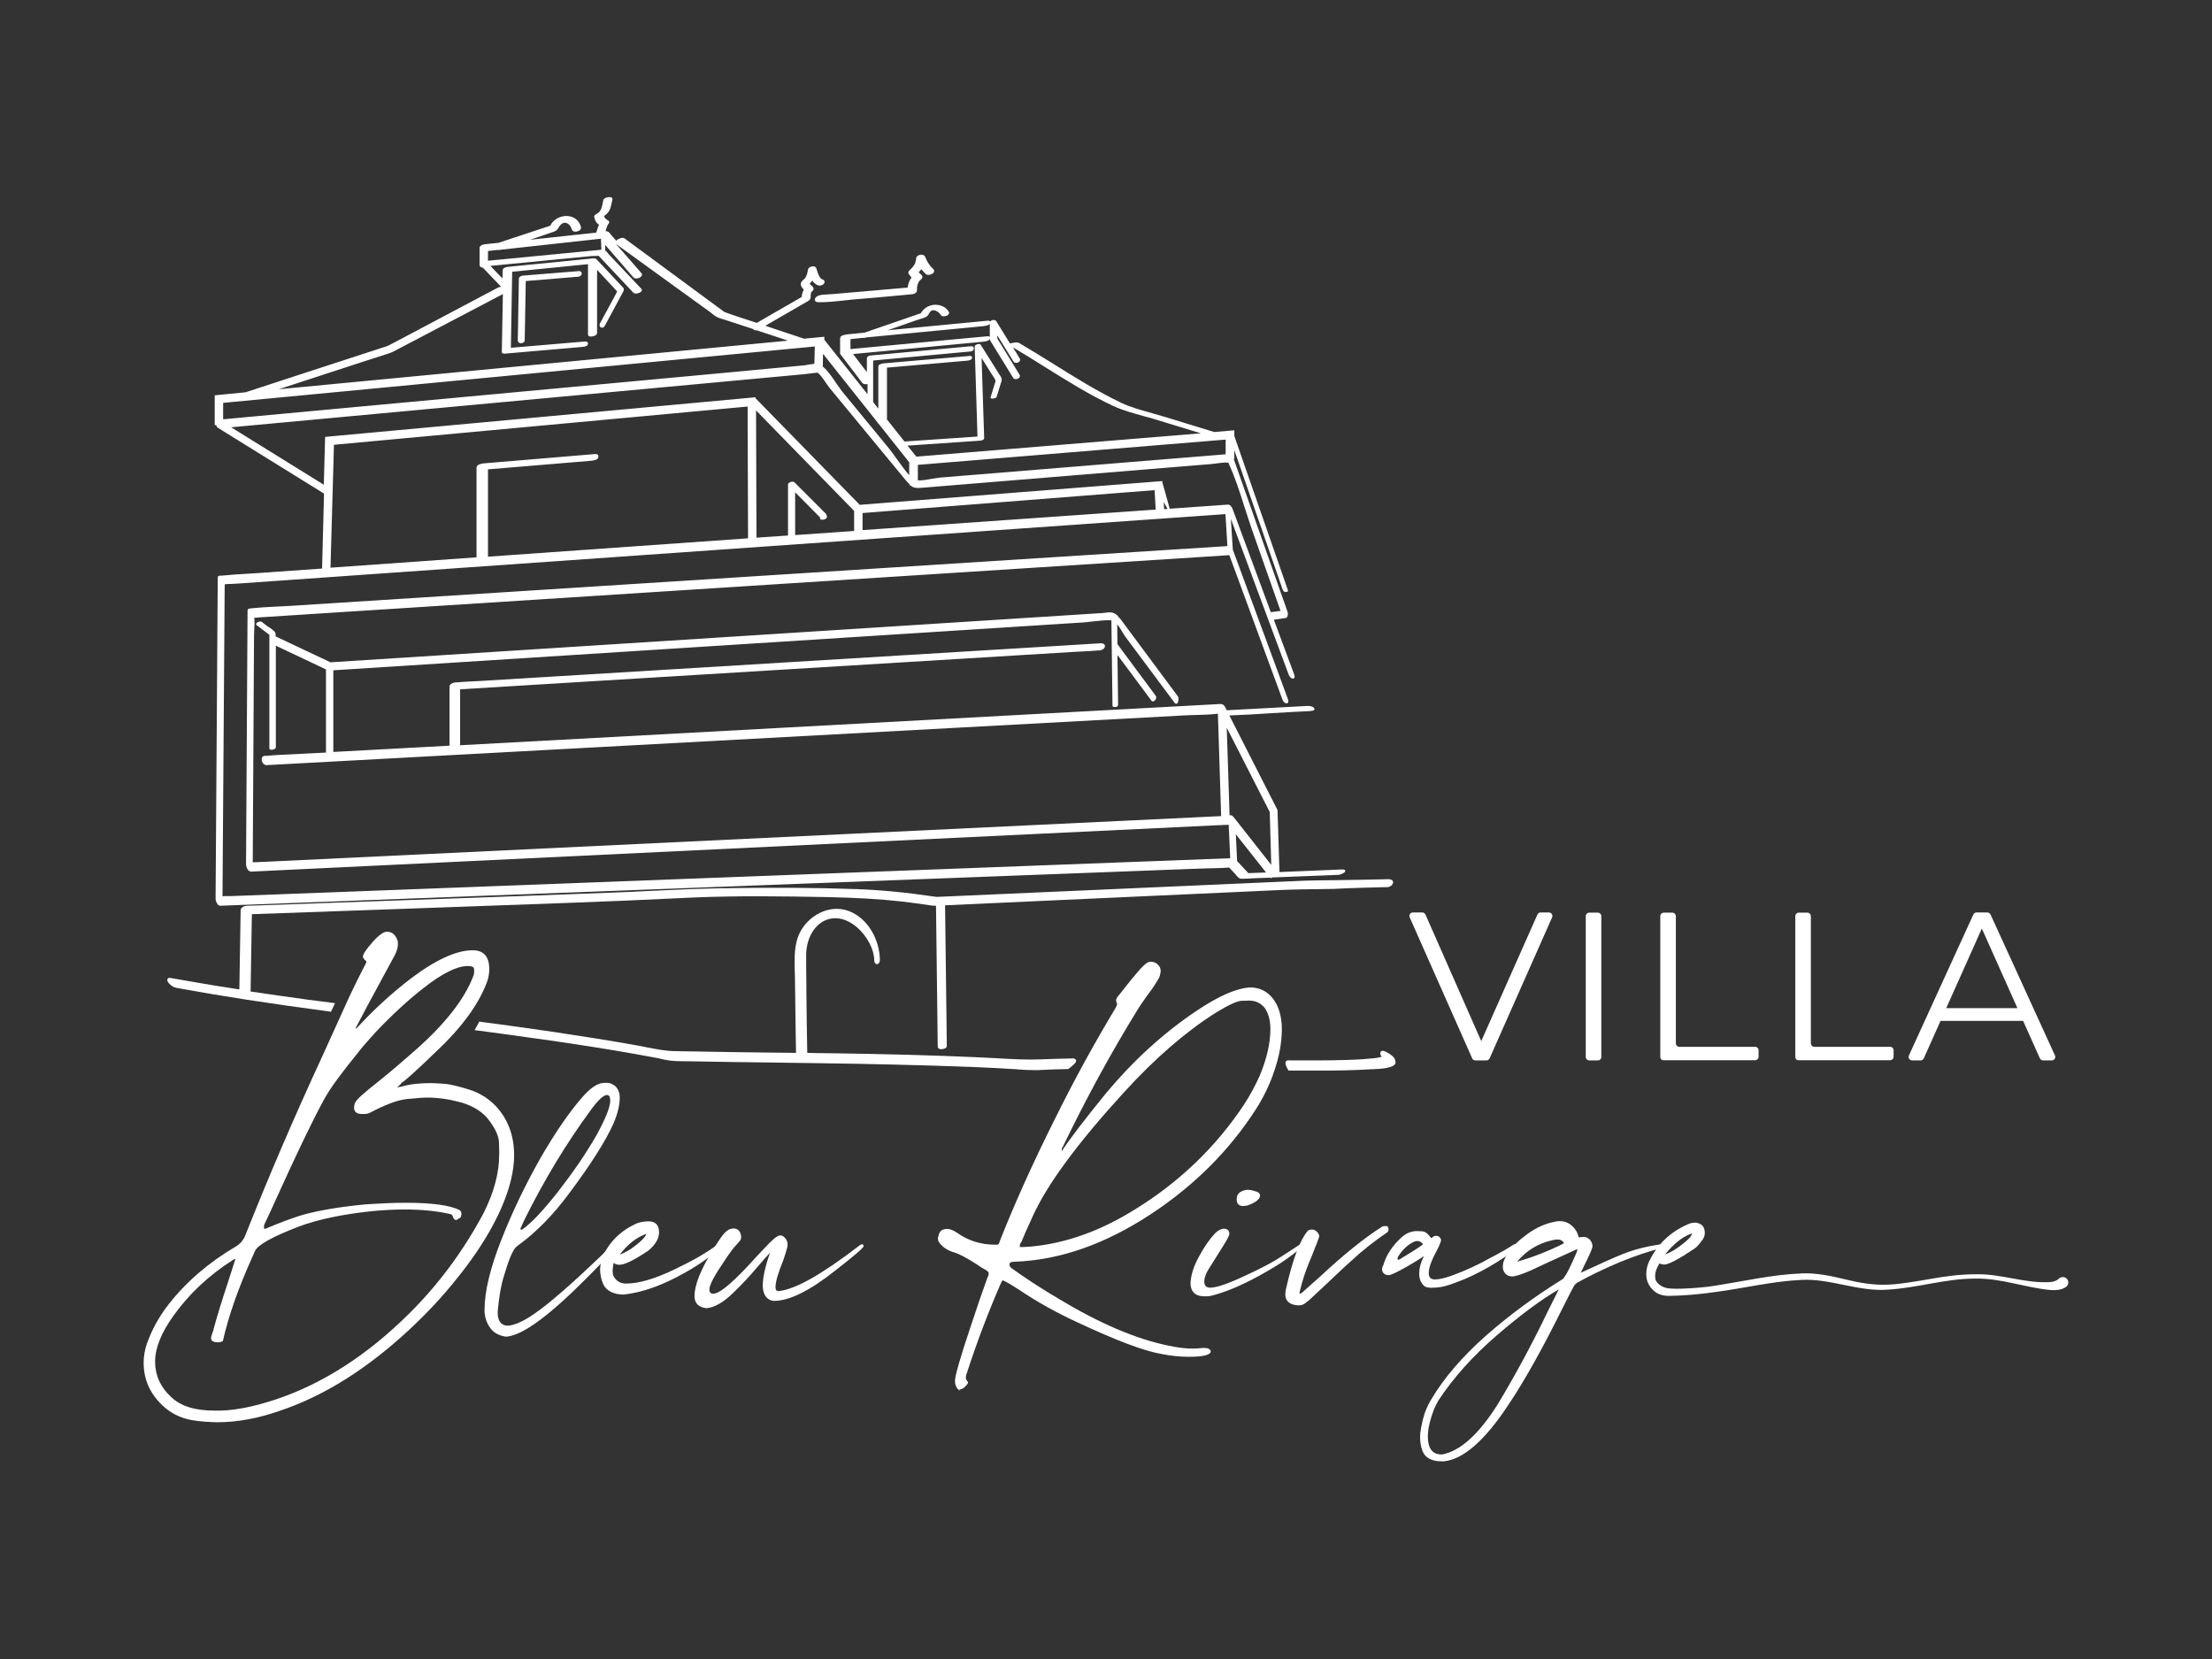 <?xml version="1.0" encoding="utf-8"?>
<!-- Generator: Adobe Illustrator 28.0.0, SVG Export Plug-In . SVG Version: 6.00 Build 0)  -->
<svg version="1.1" id="Calque_1" xmlns="http://www.w3.org/2000/svg" xmlns:xlink="http://www.w3.org/1999/xlink" x="0px" y="0px"
	 viewBox="0 0 1024 768" style="enable-background:new 0 0 1024 768;" xml:space="preserve">
<rect x="0" y="0" width="1024" height="768" fill="#333333" stroke="none"/>
<style type="text/css">
	.st0{fill:#FFFFFF;}
</style>
<g>
	<g>
		<path class="st0" d="M495.9,490c-5,0.1-9.4,0.2-13.6,0.4c-6.9,0.3-13.9-0.1-20.7-0.5c-1.9-0.1-3.9-0.2-5.8-0.3
			c-24.9-1.2-49.2-1.7-69.6-2c-2.8,0-5.6-0.1-8.4-0.1l-4.1-0.1c-0.2-9.4-0.3-18.9-0.4-28.3l0-3c-0.1-4.7-0.1-9.5-0.1-14.3
			c0.1-7.8,4.5-16,12.6-16.7c3.7-0.3,7.7,1.3,11.3,4.5c4.4,4,7.5,9.9,7.6,14.7c0,1.2,0.4,1.7,0.8,1.9c0.3,0.2,0.7,0.2,1,0
			c0.5-0.3,0.9-1.1,0.8-2.1c-0.1-8.4-5-18.7-14.2-22.3c-9.4-3.6-19.2,2.4-22.9,10.1c-2.6,5.3-2.4,11.3-2.3,17.2
			c0,1.1,0.1,2.2,0.1,3.3c0.1,7.6,0.2,15.2,0.3,22.9c0.1,4,0.1,8,0.2,12.1l-9.8-0.1c-11.5-0.1-23-0.3-34.4-0.5
			c-4.1-0.1-8.2-0.1-12.2-0.2c-4.3-0.1-8.7-1-12.9-1.8c-1.4-0.3-2.7-0.5-4.1-0.8c-12.2-2.2-24.9-4.2-38.9-6.3
			c-10.2-1.5-21-3-33.9-4.7l-0.4-0.1l-2.2,4l0.9,0.1c7.9,1,15.7,2.1,23.5,3.2c14.7,2,27.8,4,39.9,6c6.7,1.1,13.4,2.3,19.7,3.5
			c0.8,0.1,1.6,0.3,2.3,0.5c2.2,0.5,4.5,0.9,6.8,1c2,0.1,4.1,0.1,6.1,0.1c13.2,0.3,26.7,0.4,39.7,0.6c7.2,0.1,14.3,0.2,21.5,0.3
			c21.3,0.3,46.4,0.8,71.4,1.8c6.2,0.3,11.9,0.5,17.5,0.9c0.9,0,1.7,0.1,2.6,0.2c2.5,0.2,5.2,0.3,7.8,0.3c0.9,0,1.8,0,2.8-0.1
			c3.7-0.2,7.6-0.3,12.1-0.4l0.2,0l0.2-0.1c3.2-2.5,3.7-3.4,3.4-4.1C497.5,489.8,496.4,489.9,495.9,490z"/>
		<path class="st0" d="M645.2,489.5c-0.9-1-2.1-1.9-3.9-2.7c-0.6-0.3-1.3-0.5-1.8-0.2c-0.4,0.2-0.5,0.6-0.5,1.2
			c0,0.4,0.2,0.9,0.7,1.4c-2.3,0.7-4.8,0.8-7.2,1l-1.1,0.1c-10.5,0.7-21.2,0.6-31.6,0.6l-1.6,0l-1.3,0c-0.9-0.2-1.3,0.1-1.6,0.4
			c-0.5,0.7-0.2,1.9,1,4l0.2,0.3l4.3,0c3.5,0,7,0,10.5,0c7.7,0,15.4-0.1,23.1-0.6c0.2,0,0.5,0,0.8,0c4.8-0.2,9.8-0.6,10.8-2.7
			C646.1,491.3,645.9,490.4,645.2,489.5z"/>
		<path class="st0" d="M641.1,410.7l1.1,0c1.6-0.1,2.7-1.3,2.7-2.3c0-0.5-0.3-0.9-0.7-1.1c-0.4-0.2-0.9-0.3-1.6-0.3
			c-2.8,0.1-11.8,0.3-20.5,0.4c-8.7,0.1-17.8,0.2-20.6,0.4L436,415.1l-2.6,0.1c-0.2,0-0.5-0.1-1.1-0.2l-0.2,0
			c-12.1-1.8-24.1-3-35.6-3.4c-19.2-0.7-39.8-0.8-62.9-0.4c-10.7,0.2-21.7,0.7-32.2,1.2c-5.9,0.3-11.8,0.6-17.6,0.8
			c-30.9,1.2-61.7,2.3-95.8,3.5c-23.4,0.8-46.7,1.7-70.1,2.5l-3.7,0.1c-0.8,0-2.8,0.7-2.8,2.1l-0.6,36.6l-1.5-0.2
			c-3.6-0.6-7.2-1.1-10.8-1.7c-6.4-1.1-13.1-2.2-19.7-3.4c-0.7-0.1-1.1,0.2-1.2,0.4c-0.5,0.8,0.4,1.9,0.6,2.1c0.8,1,2.2,1.9,3.4,2.1
			c20.7,3.8,42.6,7.2,71.2,11l0.4,0.1l1.9-4l-0.8-0.1c-2.6-0.3-5.1-0.7-7.7-1l-4-0.5c-9.6-1.3-18.3-2.6-26.6-3.8l0.6-35.8
			c16.1-0.6,32.2-1.1,48.3-1.7c29.1-1,63.4-2.3,97.4-3.5c17.2-0.6,35.7-1.4,58.4-2.5c20.7-0.9,41.4-0.6,62.7-0.2
			c13.2,0.3,24,0.9,33.7,2c3.3,0.4,6.7,0.8,10,1.3c1.4,0.2,2.8,0.4,4.2,0.6c0.7,0.1,1.3,0.1,2,0.1l0.8,65.1c0,0.5,0.2,0.9,0.7,1.1
			c0.3,0.2,0.7,0.2,1,0.2c0.6,0,1.2-0.2,1.7-0.4c0.6-0.3,0.9-0.8,0.8-1.3l-0.8-64.9c3.6-0.2,7.1-0.3,10.7-0.5l144.9-6.6
			c4-0.2,14.2-0.4,24.1-0.5C626.8,411,637.1,410.8,641.1,410.7z"/>
		<path class="st0" d="M379.7,136.7l-0.6,0l0,0.1c-1,0.3-1.9,1.1-1.9,1.9c0,0.2,0,1.1,1.5,1.2c0.5,0,1,0,1.4,0
			c3.2,0,6.5-0.4,9.7-0.7c1.5-0.2,3-0.3,4.5-0.5c7.6-0.6,15.1-1.3,22.7-2l5.3-0.5c1.2-0.1,2.3-0.8,2.2-2c-0.1-1.4,0.4-3.8,1.7-4.7
			c0.5-0.4,0.8-0.8,0.8-1.3c0-0.4-0.2-0.8-0.6-1.1c-0.4-0.3-0.7-0.7-1.1-1.1c0.5-0.5,0.9-0.9,1.2-1.4c0.6,0.8,1.3,1.5,2,2.2
			c0.9,0.9,2.9,0.3,3.6-0.5c0.5-0.5,0.5-1.2,0-1.7c-1.7-1.6-2.9-3.3-3.8-5.7c-0.3-0.8-1.2-1.1-2.2-1c-0.9,0.2-1.9,0.7-2,1.7
			c-0.1,2.4-1.2,3.8-3.1,5.6c-0.5,0.4-0.7,1.3-0.2,1.8l0.3,0.4c0.3,0.4,0.6,0.7,0.9,1.1c-1,1.2-1.6,2.8-1.8,4.6
			c-10.7,1-22.7,2-34.4,3c-1.4,0.1-2.8,0.2-4.3,0.3l-1.4,0.1C380,136.7,379.8,136.7,379.7,136.7z"/>
		<path class="st0" d="M267.9,125.5l-26,2.1c-0.7,0.1-1.6,0.5-1.7,1.4l-0.5,28.6c0,0.7,0.6,1.3,1.4,1.3c0,0,0,0,0,0
			c0.9,0,1.8-0.5,1.8-1.4l0.5-27.4l24.3-2c1-0.1,1.7-0.9,1.6-1.6C269.3,126,268.8,125.4,267.9,125.5z"/>
		<path class="st0" d="M100.8,198l49.2,30.5l-0.9,34.7l-28.4,2c-2,0.1-4,0.3-6.1,0.4c-4,0.2-8.1,0.5-12.2,0.9c-0.2,0-0.3,0-0.5,0
			l-0.3,0c-0.5,0-0.8,0.4-0.8,0.9l-1,148.7c0,0.6,0.4,2,1.1,2.7c0.4,0.4,0.7,0.5,1,0.5c0,0,0,0,0,0l450.8-17.1
			c2-0.1,3.9-0.1,5.9-0.2c3.4-0.1,6.9-0.1,10.4-0.4l2.8,3c0.2,0.2,0.4,0.4,0.5,0.6c0.7,0.8,1.4,1.7,2.7,1.6c1.7,0,3.3-0.1,4.9-0.2
			c0.8,0,1.7-0.1,2.5-0.1l5.7-0.2l0.3,0.3l0.5-0.4l30.7-1.2c0.7,0,2.7-0.8,3.1-1.5c0.1-0.2,0.1-0.4,0-0.6c-0.2-0.3-0.6-0.4-1.4-0.4
			l-29,1.2l-0.9-28.7l-22.3-43.8c6.2-0.2,12.6-0.6,18.7-1c3.4-0.2,6.8-0.4,10.2-0.6l8.2-0.4c1-0.1,1.7-0.2,2-0.4
			c0.2-0.2,0.3-0.4,0.3-0.7c-0.1-0.4-0.5-0.7-1.2-1c-0.5-0.2-1.1-0.3-1.7-0.3l-0.3,0l-26.1,1.4c-1.3,0.1-2.5,0.1-3.8,0.2
			c-2.4,0.1-4.9,0.3-7.5,0.4l-0.8-1.6l-0.3-0.4l0,0c-0.4-0.6-1.1-0.9-1.8-0.9l-352,19.1v-25.9l283.8-17.3c1.3-0.1,2.6-0.1,3.9-0.2
			c2.6-0.1,5.2-0.3,7.8-0.5c0.1,0,0.2,0,0.3,0l0.2,0c1.5-0.1,2.6-1.2,2.5-2.1c0-0.3-0.2-1.3-2.1-1.2L223,315.2
			c-1.3,0.1-2.6,0.1-3.9,0.2c-2.6,0.1-5.2,0.3-7.8,0.5l-0.5,0c-0.8,0-2.7,0.7-2.7,1.9v27.4l-53.8,2.9v-37.8l347.9-22.2
			c0.9-0.1,2.1-0.2,3.5-0.4c3.1-0.3,6.8-0.8,8.8-0.5l0.5,39.4c0,0.3,0.1,0.5,0.4,0.6c0.5,0.3,1.3,0.1,1.7-0.1
			c0.5-0.3,0.5-0.6,0.5-0.8l-0.3-23.1l15.7,21.1c0.2,0.3,0.5,0.4,0.8,0.4c0.6-0.1,1-0.6,1.3-1.1c0.2-0.5,0.2-1,0-1.4l-17.8-24
			l-0.1-9.2c0.9,1.1,1.8,2.5,2.5,3.8c0.6,0.9,1.1,1.8,1.6,2.4l22.5,30.2c0.3,0.4,0.6,0.4,0.8,0.4c0.2,0,0.5-0.2,0.7-0.7
			c0.3-0.7,0.4-2,0-2.7l-26.5-35.7c-0.6-0.7-1.1-1.3-1.6-1.8c-0.1-0.2-0.3-0.4-0.6-0.5c-1.6-1.2-3.1-1-5.4-0.7
			c-0.7,0.1-1.5,0.2-2.5,0.2l-355.7,22.7l-25.4-12v-0.1c0-0.2,0-0.3,0-0.4c0-0.6,0-1.1-0.5-1.7c-0.6-0.7-1.4-1.2-2.2-1.8
			c-0.4-0.2-0.7-0.5-1.1-0.7l-2.6-2c-0.7-0.5-2.2,0.1-2.5,0.6c-0.2,0.3-0.2,0.7,0.1,0.9l5.3,4l0.3,0.2c0.1,0.1,0.3,0.2,0.3,0.3
			c0,0,0,0.3,0,0.5l0,52c0,0.3,0.2,0.5,0.4,0.6c0.1,0.1,0.3,0.1,0.6,0.1c0.7,0,2-0.4,2-1.2v-47l23.2,11v38.5l-10.1,0.5
			c-1.9,0.1-3.8,0.2-5.8,0.3c-3.8,0.2-7.7,0.3-11.6,0.7c-0.2,0-0.3,0-0.5,0l-0.3,0c-0.6,0-1,0.3-1.3,0.8c-0.3,0.7-0.2,1.6,0.3,2.4
			c0.5,0.7,1.1,1.1,1.8,1.1l424.6-23c1.9-0.1,3.7-0.2,5.6-0.2c3.4-0.1,6.8-0.2,10.2-0.6l1.5,47.4L121.7,399c-0.6,0-1.3,0-2,0.1
			c-0.9,0-1.8,0-2.7,0.1l0.6-105.2c0-0.8,0.1-1.7,0.1-2.6c0.1-1.8,0.2-3.7,0-5.4c0.5,0,1.1-0.1,1.6-0.1c0.3,0,0.6-0.1,0.8-0.1
			L569.1,257l24.6,66.9c0.3,0.9,1.1,1.6,1.7,1.7c0.3,0.1,0.6,0,0.8-0.3c0.3-0.3,0.3-0.9,0-1.7l-25.4-68.9c0-0.1-0.1-0.2-0.1-0.3
			l-0.9-14.2l26.8,72.2c0.4,1,1.4,2,2.2,1.7c0.4-0.1,0.8-0.6,0.3-1.9l-9.4-25.3l5.4-0.8c0.3,0,0.6-0.2,0.8-0.6
			c0.4-0.6,0.3-1.7,0.2-2.1l-25-71h0.3v-4l21.5,62c0.1,0.3,0.2,0.6,0.3,0.9c0.2,0.7,0.4,1.4,0.8,2.1c0.2,0.6,1.3,0.8,1.8,0.6
			c0.4-0.1,0.5-0.5,0.4-0.8l-24.4-70.2c-0.1-0.3-0.2-0.6-0.3-0.9l-0.1-0.3v-2.6l-9.3,0.8l-22.5-6.9c-2-0.6-4-1.2-6.2-1.8
			c-5-1.4-10.1-2.8-14.3-4.8c-10.9-5.2-21.5-11.8-31.7-18.2c-5.1-3.2-10.4-6.4-15.6-9.5c-0.8-0.5-2.4-0.2-3.9,0.1
			c-0.2,0-0.3,0.1-0.3,0.1l0,0.1l-6.4-10.4c-0.3-0.5-1-0.7-1.8-0.5c-0.8,0.2-1.2,0.7-1.2,1.3v6.2c0,0.1,0,0.3,0,0.4
			c0,0.5,0,1,0.2,1.5c0.1,0.3,0.3,0.6,0.5,0.9c0.1,0.1,0.1,0.2,0.2,0.3l9.9,16.1c0.2,0.4,0.6,0.6,1.2,0.6c0,0,0,0,0.1,0
			c0.6,0,1.4-0.3,1.7-0.9c0.2-0.4,0.2-0.8,0-1.1l-9.4-15.3c-0.1-0.2-0.2-0.3-0.3-0.5c-0.2-0.4-0.4-0.7-0.6-1c0-0.1,0-0.2,0-0.4v-1
			l7.5,12.1c0.2,0.4,0.7,0.6,1.2,0.6c0.6,0,1.4-0.3,1.7-0.9c0.2-0.4,0.2-0.8,0-1.1l-3.2-5.2c4.9,2.9,9.8,5.9,14.5,8.9
			c10.4,6.5,21.1,13.2,32.1,18.3c4.3,2,9.2,3.3,13.8,4.6c2,0.5,4.1,1.1,6,1.7l20.6,6.3l-131.7,10.8l-4.1-5.1l33.6-2.3
			c0.2,0,1.9-0.2,1.9-1.2l-1.2-37.1l4.8,7.7c0.2,0.3,0.4,0.6,0.6,0.9c0.6,0.9,1.2,1.7,1,2.4l-2.2,7.1l-0.1,0.3l0.2,0.2
			c0.4,0.4,1.3,0.2,1.6,0.1c0.6-0.1,1-0.4,1.1-0.7l0.7-2.4c0.5-1.6,1-3.2,1.5-4.8c0.4-1.3-0.3-2.2-1-3.2c-0.2-0.2-0.4-0.5-0.5-0.8
			l-8-12.7c0-0.1-0.2-0.3-0.3-0.4c-0.5-0.3-1.5-0.1-2.1,0.3c-0.5,0.3-0.5,0.6-0.5,0.8l1.3,41.6l-33.8,2.3l-8.1-10.2l0-24l36.9-3.2
			c1.4-0.1,2.2-0.5,2.4-1c0.2-0.4,0.1-0.7,0-0.9c-0.3-0.4-0.8-0.4-1.2-0.3l-39.5,3.4c-0.6,0.1-2.6,0.3-2.6,1.5l0,19.5l-2.4-3.1
			v-19.2l45.2-4.2c0.6-0.1,1.1-0.4,1.3-0.9c0.2-0.4,0.2-0.8-0.1-1.1c-0.1-0.2-0.5-0.5-1.2-0.4l-46.6,4.3c-0.6,0.1-1.5,0.5-1.5,1.3
			v6.4l-6.4-8.4l60.2-5.7c1.2-0.1,2.7-0.4,3.1-1.2c0.2-0.4,0.2-0.7,0-1c-0.3-0.4-0.8-0.4-1.4-0.3l-63.1,5.9v-4.6l5.8-0.6
			c0.4,0.1,1,0,1.6-0.2l54.1-5.2c1.8-0.2,2.8-0.6,3.1-1.2c0.2-0.4,0.2-0.7,0-1c-0.3-0.4-0.8-0.4-1.4-0.3l-46,4.4l13.2-4.6
			c0.5-0.2,1-0.3,1.5-0.5c1-0.3,2.1-0.6,3.1-1.1c0.7-0.4,1.1-1,1.4-1.6c0.3-0.5,0.5-0.9,1-1.2c0.4-0.3,1-0.3,1.6-0.2
			c1.2,0.3,2.4,1.3,2.9,2.2c0.5,0.8,2.1,0.6,3,0.1c0.7-0.5,1-1.1,0.6-1.7c-1.3-2.2-3.8-3.3-6.6-3.2c-2.8,0.2-5.1,1.7-6.3,3.9
			l-26.1,9l-8,0.8c-0.8,0.1-3.3,0.4-3.3,1.8v6.4c-0.1,0.4,0,0.9,0.3,1.2l9.9,13c0.5,0.7,1.6,0.8,2.5,0.6v4.7l-20-25.2l0-1.4
			l-9.4,0.9l-15.3-5.1c-0.9-0.3-1.8-0.6-2.6-0.9l19.2-11.1l0.2-0.1c0.5-0.3,1.1-0.6,1.4-1.3c0.2-0.4,0.2-1,0.2-1.5
			c0-0.8,0.1-1.6,0.6-1.9c0.4-0.3,0.7-0.7,0.7-1.2c0-0.4-0.2-0.8-0.5-1.1c-0.5-0.4-1-0.8-1.3-1.3c0.1-0.1,0.2-0.3,0.4-0.4l0.2-0.2
			c0.2-0.2,0.4-0.5,0.6-0.8c0.7,1,1.6,1.8,2.7,2.2c0.8,0.3,1.7,0,2.3-0.4c0.5-0.4,0.8-0.9,0.7-1.3c0-0.3-0.2-0.7-0.9-1
			c-1.5-0.6-2.1-2.6-2.6-4.2c-0.1-0.3-0.2-0.6-0.3-0.9c-0.2-0.7-0.9-1.1-1.8-1c-0.9,0.1-2,0.7-2.1,1.6c-0.2,1.3-0.5,2.6-1.2,3.7
			c-0.3,0.4-0.5,0.6-0.9,0.9c-0.2,0.2-0.3,0.3-0.5,0.5c-0.5,0.5-0.7,1-0.7,1.6c0,0.8,0.5,1.6,1.4,2.5c-0.5,0.9-0.9,2-1,3.4l-20.8,12
			l-0.5-0.2c-4.6-1.5-9.4-3-14-4.7c-0.1,0-0.2-0.1-0.3-0.1c-0.1,0-0.1-0.1-0.2-0.1c-0.4-0.3-0.8-0.5-1.1-0.8l-45.2-33.3
			c-0.8-0.6-3.1,0.4-3.5,0.9c-0.1,0.1-0.1,0.3-0.1,0.4l-2.2-2.5c-0.1-0.1-0.3-0.3-0.4-0.5c-0.3-0.4-0.7-0.9-1.1-1.2
			c-0.4-0.3-0.9-0.4-1.4-0.4c0.1-0.4,0.3-0.9,0.4-1.3l0.2-0.5c0.2-0.6,0.4-1.2,0.8-1.6c0.3-0.3,0.3-0.7,0.3-0.9
			c0-0.2-0.2-0.5-0.6-0.7c-1-0.5-1.5-1.1-1.8-2c0.9-0.6,2-1.5,2.6-2.8c0.5-1.1,0.8-2.4,1-3.5c0.1-0.4,0.2-0.9,0.3-1.3
			c0.1-0.4-0.1-1-0.8-1.1c-0.9-0.2-3.1,0.2-3.4,1.3c-0.1,0.4-0.2,0.9-0.3,1.4c-0.2,1-0.4,2-0.8,2.9c-0.4,0.9-1,1.6-2.3,2.3
			c-0.3,0.2-1.1,0.6-0.8,1.4c0.2,0.8,0.5,1.7,1.1,2.5c0.3,0.4,0.7,0.7,1.1,1c-0.3,0.5-0.5,1.1-0.7,1.7c-0.2,0.6-0.4,1.2-0.6,1.9
			l-30.6,3.3l7.4-2.5l2.3-0.8c1.3-0.4,2.7-0.8,3.4-2.2c0.6-1.2,2.2-3.1,4.1-2.1c0.9,0.4,1.7,1.5,2.1,2.8c0.3,0.9,1.3,1.3,2.6,0.9
			c1.2-0.3,1.9-1.2,1.6-2.1c-0.8-2.9-3.1-4.8-6.2-5c-3.3-0.2-6.6,1.6-8,4.5l-23.6,7.8c-0.1,0-0.1,0-0.2,0.1l-6.7,0.7
			c-0.6,0.1-2.2,0.5-2.2,1.7v7.8c0,0.3,0.1,0.7,0.4,0.9c0.3,0.3,0.6,0.4,1.1,0.4l8.5,8.9c-0.5,0-1,0.1-1.4,0.3L181.7,159
			c-0.3,0.1-0.5,0.3-0.8,0.4c-0.5,0.3-1.1,0.5-1.6,0.8l-43.3,14.1l-22.3,7.3L99.4,183v13.8h0.7C100.2,197.3,100.5,197.8,100.8,198z
			 M586.1,403.9l-8.2,0.3l-5.2-5.6l-0.6-12.4L586.1,403.9z M103.3,194.1v-7.6l273.9-26.1l-0.2,8c-0.9,0.1-1.9,0.3-2.8,0.4
			c-0.6,0.1-1.2,0.2-1.6,0.3l-40.5,3.8L103.3,194.1z M535,235.9l-135.7,9.5v-7.9l135.2-10.6L535,235.9z M567.5,210.3l-132.5,10.8
			c-0.9,0.1-2.1,0.3-3.4,0.5c-2.1,0.4-4.7,0.9-6.7,0.8v-7.2l142.5-11.7V210.3z M421,220.1c-1.9-2.1-4.2-5.4-6.2-8.1
			c-1.2-1.7-2.3-3.3-3.1-4.2L390,181.4h0c-0.7-0.9-1.6-2.2-2.6-3.6c-2-2.9-4.2-6.3-6.5-8.1l0.1-5.9l25.2,31.7c0,0.2,0.1,0.4,0.4,0.5
			l14.3,18V220.1z M421.1,224.3l0,0.4h0.4c1.3,1.2,2.5,1.3,5.4,1.1L561,214.8c0.8-0.1,1.6-0.2,2.4-0.3c1.7-0.2,3.4-0.5,4.9-0.3
			c0.1,0,0.3,0,0.4,0c0.1,0.2,0.1,0.4,0.2,0.6c2.9,6.3,5.1,13.2,7.2,19.9c1.1,3.3,2.2,6.7,3.3,10l13.4,38.1l-4.5,0.6l-17.7-47.8
			c0,0-0.8-2-2-2c0,0-0.1,0-0.1,0l-27,1.9l-3.4-12.2l0-0.6l-140.1,11l-48.2-49.3v-0.5l-198.8,18.3l-0.5,0.1l-0.6,22.1l-42.9-26.6
			l264.5-24.5c0.5,0,1.5-0.2,2.7-0.3c1.6-0.2,3.9-0.5,4.1-0.5c1.2,0.5,2.8,2.9,4,4.7c0.6,0.8,1.1,1.6,1.5,2.1l34.9,42.3
			c0.4,0.5,0.8,0.9,1.1,1.3C420.3,223.4,420.7,223.8,421.1,224.3z M540.5,235.6l-1.6,0.1l-0.2-3.3L540.5,235.6z M225.7,217.3l48-4h0
			c1.8-0.2,2.9-0.6,3.2-1.4c0.2-0.6,0.1-1,0-1.2c-0.3-0.4-0.8-0.5-1.5-0.5l-51.4,4.3c-0.8,0.1-3.4,0.4-3.4,2v41.5l-67.6,4.8
			l1.6-56.9l191.5-17.7l0.2,61l-120.4,8.5V217.3z M368,227.8l11.4,11.5c0.1,0.1,0.1,0.2,0.2,0.1c0,0.1,0,0.1,0,0.2l0,0.2
			c0,0.2,0.1,0.6,0.5,0.7c0.1,0.1,0.3,0.1,0.5,0.1c0.7,0,2.2-0.3,2.2-1.3c0-1.1-0.8-1.9-1.5-2.5c-0.2-0.2-0.4-0.3-0.5-0.5l-13-13
			c-0.5-0.5-1.5-0.3-2-0.1c-0.8,0.3-1,0.8-1,1.1v23.6l-14.6,1l-0.2-58.9l45.4,46.5v9.3l-27.3,1.9V227.8z M567.9,336.9l19.9,39
			l0.7,24.5l-17.3-22l-0.1-0.1c-0.5-0.6-0.9-1-1.5-0.9l-0.4,0L567.9,336.9z M115.8,281.7l-0.3,0c-0.6,0-0.9,0.5-0.9,1l-0.7,117.5
			c0,0.7,0.4,2.1,1.2,2.8c0.4,0.4,0.9,0.5,1.1,0.5L564.1,382c0.6,0,1.3,0,2-0.1c0.9,0,1.8,0,2.7-0.1l0.7,15.5l-461.8,17.5
			c-0.7,0-1.3,0-2,0c-0.9,0-1.8,0-2.7,0.1l1-142c0-0.3,0-0.5,0-0.8c0-0.5,0.1-1.1,0-1.6c1.1-0.1,2.2-0.2,3.3-0.2
			c0.7,0,1.4-0.1,2.1-0.1l457.9-32.2l0.9,14.8L134,280.5c-2,0.1-3.9,0.2-5.9,0.3c-3.9,0.2-7.9,0.4-11.9,0.8
			C116.1,281.7,115.9,281.7,115.8,281.7z M277.5,115.7l-51.6,5v-4.5l4.4-0.5c0.4,0.1,0.9,0.1,1.5-0.1l46.4-5.1l0.2,5.1
			c-0.1,0-0.2,0-0.3,0C277.9,115.6,277.7,115.7,277.5,115.7z M328.5,144.3c0.3,0.2,0.7,0.5,1,0.8c0.8,0.6,1.6,1.3,2.5,1.7
			c1.2,0.6,2.5,0.9,3.8,1.3c0.6,0.2,1.2,0.4,1.8,0.6l11,3.6c0.4,0.5,1,0.7,1.7,0.6l14.5,4.8L129,180.2l38.3-12.5l11.8-3.8
			c1-0.3,2.1-0.7,3.1-1.2l50.1-26.3c0.2-0.1,0.4-0.2,0.5-0.3l-0.5,26.7l0,0.4l0.2,0.2c0.3,0.3,0.7,0.3,1,0.3c0.1,0,0.2,0,0.3,0
			l35.8-3.1c1.4-0.1,2.3-0.5,2.5-1.1c0.2-0.5,0.1-0.8-0.1-1c-0.3-0.5-1-0.4-1.3-0.4l-34.2,2.9l0.6-35.2l35.1-3.5v32.6
			c0,0.3,0.2,0.6,0.6,0.8c0.2,0.1,0.4,0.1,0.7,0.1c0.9,0,2.9-0.4,2.9-1.7v-29.2l3.9,4.2l4,4.3c0.4,0.5,1,1.1,1.4,1.5
			c-0.1,0.2-0.2,0.4-0.3,0.6c-0.1,0.3-0.3,0.6-0.4,0.8l-7.2,13.3c-0.5,0.9-0.2,1.7,0.4,2c0.5,0.3,1.3,0.1,1.8-0.8l8.5-15.8
			c0.1-0.3,0.6-1.2,0-1.8l-12.2-13c0,0,0,0-0.1-0.1l-0.2-0.2c-0.4-0.3-1.1-0.3-1.3-0.3l-39.3,3.9c-1,0.1-2.7,0.4-2.7,1.7l-0.1,3.7
			l-5.6-5.8l47.2-4.6c0.1,0,0.3,0,0.5,0c0.7,0,1.7,0,2.4-0.1c0.1,0.1,0.1,0.1,0.2,0.2l15.9,16.9c0.5,0.5,1.3,0.4,1.9,0.3
			c0.2,0,1.8-0.4,2-1.3c0.1-0.3,0-0.6-0.2-0.8l-15-15.9c-0.1-0.1-0.3-0.3-0.4-0.5c-0.4-0.5-0.8-1-1.3-1.3c0,0,0,0,0,0l-0.1-2.7
			l13.1,15.1c0.8,0.9,2.7,0.5,3.5-0.3c0.7-0.6,0.6-1.3,0.2-1.7l-11.8-13.5L328.5,144.3z"/>
	</g>
	<g>
		<path class="st0" d="M88.7,657.4c-5.3-1-9.9-3.3-13.6-6.9c-5.8-5.5-8.6-12.1-8.6-19.7c0-2.9,0.5-5.8,1.5-8.8
			c2.3-6.4,5.6-12.5,10-18.1c8.1-10.4,18.6-19.5,31.4-27c1.9-1.2,3.3-2.9,4.1-4.9c11-27.6,22.6-54.7,35.1-81.7
			c6.6-14.5,11-24.3,13.3-29.3c2.3-4.9,4.8-9.9,7.4-14.9c0.1-0.3,0.3-0.5,0.3-0.7c0-0.4-0.3-0.8-0.8-1.1c-0.5-0.5-0.8-1-0.8-1.4
			c0-1.2,1.5-3.4,4.4-6.7c2.9-3.3,5.2-4.9,6.7-4.9c2.3,0,4,1.4,4.8,3.8c0.3,0.5,0.3,1.2,0.3,1.9c0,1.4-0.4,2.9-1.2,4.7l-7.4,13.7
			c-3.8,7-7.5,13.8-11,20.6h0.3l0.1,0.1c7.5-8.2,15.8-15.9,24.9-22.9c11.7-8.9,21.4-13.3,28.9-13.3c5.1,0,7.7,2.9,7.7,8.8
			c0,1.8-0.3,3.4-0.7,4.9c-3.7,10.6-11.5,21.5-23.6,32.9c-9.5,9.2-14.9,14-16.2,14.7c-0.5,0.7-1.2,1.4-2.2,2.1
			c0.4,0,1.2-0.1,2.2-0.3c3.6-1.1,8.1-1.6,13.3-1.6c1.2,0,3.3,0.1,6,0.3c2.7,0.1,6.7,1.1,11.9,2.7c4.8,1.5,8.9,4.1,12.2,7.5
			c5.8,6.2,8.6,13.8,8.6,22.9c0,5.3-1.1,11.2-3.2,17.4c-4.4,12.9-12.7,26.9-25.1,41.9c-8.1,9.9-17.3,19.2-27.6,28
			c-16.9,14.4-34.1,24.7-52,30.8c-10.4,3.7-20.3,5.5-29.6,5.5C96.8,658.3,92.7,658.1,88.7,657.4z M127.5,647.9
			c21.9-7.3,42.6-20.6,62-39.9c13.7-13.6,25.1-29.1,34.3-46.3c4.8-9.5,7.3-18.6,7.3-27.3c0-0.7,0-2.6-0.1-5.5
			c-0.1-2.9-1.6-6.2-4.4-10c-2.7-3.8-7-6.7-12.9-8.5c-5.5-1.5-10.8-2.3-16-2.3c-1.9,0-5.1,0.3-9.5,0.7c-4.5,0.5-10.1,2.7-17.1,6.4
			c-0.8,0.4-1.6,0.5-2.7,0.5h-0.7c-2.6,0-3.8-1-3.8-3c0-0.5,0.1-1.2,0.5-2.2c0.5-1.4,4.2-4.7,11.1-10.1c5.6-4.5,11.4-9.5,17.3-14.7
			c13.6-12.1,22.2-23.2,26.2-33.6c0.4-0.7,0.5-1.5,0.5-2.2c0-0.4,0-1-0.1-1.6c-0.1-0.7-1.1-1.1-2.9-1.1c-4.9,0-11.8,3.4-20.3,10.1
			c-7.1,5.5-14.5,12.3-22.1,20.3c-4.1,4.5-6.9,7.7-8.2,9.5c-7.5,9.2-12.9,16.4-15.9,21.9c-5.3,9.7-12.7,25.1-22.2,46.1
			c-1.8,4.1-3.7,8.1-5.5,11.9l-0.1,1.1c0,0.5,0.1,0.8,0.4,0.8c0.1,0,0.4-0.1,0.8-0.3c6.4-2.7,12.1-4.8,16.7-6.2
			c8-2.2,17.8-3.8,29.6-4.9c6.2-0.4,12.2-0.7,18.2-0.7c11.9,0,20.3,1.1,24.9,3.4c0.5,0.4,0.8,1,0.8,1.6s-0.1,1.4-0.5,1.9l-1.9,1.1
			c-0.5,0-1.1-0.4-1.4-1.2c-0.3-0.8-0.5-1.4-1.1-1.5c-6.2-1.5-13.4-2.2-21.8-2.2c-4.7,0-9.6,0.3-14.9,0.8c-13.2,1.4-24.4,3.7-33.4,7
			c-12.3,4.7-19.2,8.5-20.6,11.5c-0.3,0.8-0.8,1.9-1.5,3.4c-6.2,13.8-10.7,26.6-13.3,38.1c-0.4,0.4-1.2,0.7-2.3,0.7
			c-2.1,0-3.2-0.7-3.2-1.9c0-0.5,0.3-1.4,0.7-2.7c0.3-0.5,0.4-1.1,0.5-1.6c1.8-6.6,4-13.7,6.6-21.5l3.4-10.6c0-0.1,0-0.3-0.1-0.3
			l-0.7,0.3c-11.7,7.4-20.8,16.2-27.8,26c-5.6,7.8-8.5,14.9-8.5,21.2c0,6.4,2.5,11.9,7.4,16.4c4.5,4.3,11.1,6.3,19.9,6.3
			C107,653.3,116.6,651.5,127.5,647.9z"/>
		<path class="st0" d="M233.8,618.7c-3.1-0.5-5.5-1.9-7.1-4.3c-1.6-2.4-2.4-5-2.4-7.8c0-8.7,2.6-19.5,7.8-32.7
			c5.1-13,11.2-25.6,18.1-37.8c7-12.1,13.5-21.5,19.4-28.2c3.8-4.4,7.2-6.6,10.1-6.6h1.6c1,0,2.1,0.5,3.3,1.3
			c1.5,1.3,2.3,3.1,2.3,5.6c0,3.3-0.9,7.2-2.9,11.9c-3.5,7.8-10.2,18.6-20.5,32.3c-7.3,9.9-15,17.7-22.8,23.5
			c-0.7,0.5-1.3,0.9-1.9,1.5c-1.5,1.5-3.4,6-5.6,13.6c-1.3,4.1-2.1,9.1-2.7,15.1l-0.1,1.6c0,3.7,1.5,5.8,4.4,6
			c3.4-0.1,7.7-2.1,13.1-5.9c7-4.9,16.9-13.6,29.8-25.9c2.2-2.2,3.7-3.7,4.5-4.4h0.1c0.9-0.9,1.5-1.4,1.9-1.4c0.1,0,0.2,0.1,0.3,0.1
			c0.1,0.1,0.2,0.2,0.3,0.3c0.2,0.1,0.3,0.3,0.3,0.6l-0.1,0.4l-1.4,1.5c-3.5,4.1-8.5,9.2-14.9,15.5c-16.5,16.3-28.1,24.3-35,24.3
			H233.8z M241.9,569.1c4.3-3.1,9.8-9,16.4-17.4c6.6-8.5,12.7-17.2,17.9-26.3c4.2-7.7,6.3-13,6.3-15.9c0-1.7-0.5-2.6-1.5-2.6
			c-1.6,0-4.2,2.4-7.6,7.1c-11.6,15.8-21.7,32.7-30.5,50.4l-2,4.4v0.2c0,0.1,0.1,0.2,0.3,0.2C241.5,569.3,241.7,569.2,241.9,569.1z"
			/>
		<path class="st0" d="M279.4,594.8c-0.9-1.9-1.5-4.2-1.6-6.9c0-1.5,0.3-3.3,0.9-5.5c3.1-7.3,8.6-12.8,16.4-16.2
			c1.9-0.6,3.6-0.8,5.2-0.8c3.1,0,4.8,1.7,4.8,5.1c0,2.8-1.6,5.6-4.9,8.4c-6.5,4.4-11,6.6-13.5,6.6c-1,0-2-0.3-2.6-0.9
			c-0.3,1.4-0.5,2.7-0.5,3.7c0,0.8,0.1,1.6,0.3,2.2c1.2,2.4,3.1,3.7,6,3.7c5.7,0,12.9-2.1,21.6-6.2c8.7-4.1,15.6-8,20.7-11.9
			c0.2-0.1,0.5-0.2,0.6-0.2c0.5,0,0.8,0.3,0.9,1c0,0.2-0.1,0.5-0.3,0.7c-4.9,4.6-11.6,9.2-20.3,13.7c-8.7,4.5-16.9,7.2-24.5,8
			C284,599.2,280.9,597.6,279.4,594.8z M294.3,576.5c2.9-2.2,4.6-4.1,4.9-5.3c-4.6,1.6-8.7,4.9-12.3,9.6
			C289.4,579.9,291.8,578.5,294.3,576.5z"/>
		<path class="st0" d="M321.5,600c0-5.2,3-12.7,9.1-22.3c2.2-3.6,3.8-5.8,4.8-6.9c1.3-1.4,2.7-2.1,4.2-2.1c0.8,0,1.5,0.2,2.1,0.7
			c0.9,0.7,1.4,1.9,1.4,3.3c0,0.7-0.2,1.2-0.5,1.6l-1.9,2.2c-1,1-2.8,3.3-5,6.7c-4.9,7.1-7.3,11.6-7.3,13.7c0,1.3,0.6,2,1.7,2
			c3.3,0,10-5.9,20.5-17.6c2.9-3.1,4.9-5.2,5.9-6.2l0.9-0.8c1.6-1.6,2.9-2.4,3.8-2.4c0.3,0,0.8,0.1,1.2,0.3c1.5,1,2.2,2.4,2.2,4.1
			c0,0.9-0.7,3.3-2,7.1c-2.4,5.9-3.6,10.1-3.6,12.4c0,1.2,0.3,1.7,1.2,1.9c7.7-0.6,20.2-7.7,37.5-21c0.6-0.5,1-0.7,1.4-0.7
			c0.5,0.1,0.7,0.5,0.7,0.9c0,0.7-4.4,4.5-13.3,11.4c-11.7,9.3-21.2,13.9-28,13.9h-0.7c-3-0.6-4.5-2.9-4.7-6.7
			c0-4.3,1.2-9.5,3.4-15.6c-1.5,1.6-3.4,3.7-5.6,6.3c-3.6,4.3-7.6,8.6-11.9,12.7c-4.3,4.1-8.3,6.4-12,6.7
			C323.3,605.2,321.5,603.2,321.5,600z"/>
		<path class="st0" d="M444.3,643.7c-1.4-0.8-2.2-2.3-2.2-4.6c0-2.1,2.3-10.3,7.1-24.6c3.1-9.5,5.8-17.2,8-23.3
			c0.4-0.6,0.5-1.3,0.5-1.8c0-0.4-0.5-1-1.7-1.7c-1.2-0.6-2.3-1.3-3.5-2.2c-4.8-3.1-8.4-5-10.7-5.7c-3.2-0.9-5.7-2.6-7.2-4.9
			c-0.3-0.5-0.4-1-0.4-1.7c0-0.5,0.3-1.3,0.6-2.2c0.5-1.4,1.8-2.1,3.7-2.1c1.3,0,2.8,0.6,4.6,1.8c5.1,3.7,11.1,5.5,17.6,5.5
			c0.3,0,0.6,0,0.9,0c0.3,0,0.5-0.1,0.8-0.5c0.1-0.3,0.4-0.8,0.6-1.5v-0.1c6.8-17.1,15-35.4,24.8-55c9.6-19.5,19.3-37,28.7-52.6
			c0.4-0.8,0.6-1.3,0.6-1.7s-0.1-0.8-0.3-1c-0.1-0.1-0.1-0.4-0.1-0.5s0-0.4,0-0.5c0-0.3,0.3-0.6,0.6-1.3c0.8-0.9,2.1-2.6,3.9-4.9
			c1.8-2.3,3.6-4.5,5.5-6.7c1.8-2.1,3.1-3.3,3.9-3.9c0.6-0.5,1.4-0.8,2.2-0.8c1.4,0,2.7,0.6,3.6,1.8c0.6,0.6,0.9,1.5,0.9,2.4
			c0,1-0.3,1.9-0.6,3c-1.2,2.1-2.8,4.8-5.3,8c-1.4,1.9-2.8,4-4.1,5.9c-13,21-24.7,42.6-35.4,64.8c-0.3,0.3-0.4,0.6-0.4,1.2v0.6
			c4.1-6.2,10.9-15,20.4-26.7c12.5-15,26.5-27.9,42.2-38.4c10.2-6.8,18.4-10.4,24.7-10.7c5.5,0.1,9.6,2.8,12.3,8.1
			c1.5,3.1,2.3,6.9,2.3,11.4c0,3.3-0.4,7.2-1.3,11.4c-2.1,9.1-5.7,17.9-11.1,26.1c-12.1,18.6-28,34.6-48,47.8
			c-21.2,14-42.4,21.5-63.6,22.2c-0.8,0-1.4,0.1-1.7,0.4c-0.3,0.3-0.4,0.5-0.4,0.9c0,0.6,0.4,1.2,1,1.7c6.3,4.5,13.5,9.3,21.7,14.1
			c18.9,11.4,35.7,18.6,50.7,21.7c4.1,0.9,8,1.4,11.3,1.4c1.5,0,3.1-0.1,4.8-0.3h0.6c1.8,0,2.8,0.5,3.1,1.5c0,1.7-3.3,2.6-10.2,2.6
			c-3.9,0-8.1-0.4-12.6-1.3c-8.5-1.5-21.3-6.4-38.6-14.5c-9.6-4.4-18.9-9.5-27.9-15.6c-4.2-2.7-6.7-4-7.1-4
			c-0.1,0.1-0.4,0.5-0.8,1.4c-5.9,13.6-11.2,27.5-15.8,41.8c0,0.1,0,0.1-0.1,0.1c-0.1,0.6-0.3,1.2-0.3,1.8c0,0.6,0.3,1.2,0.9,1.8
			c0.1,0.1,0.1,0.3,0.1,0.4c0,0.4-0.4,1-1.3,1.9c-0.9,0.9-1.8,1.3-2.7,1.3H444.3z M477,577.1c16.7-1.5,33-7.5,49-17.6
			c20.3-12.6,37-28.7,50-48.3c2.7-4.2,5.1-8.6,7.1-13.1c3.3-7.8,5-15.2,5-21.7c0-3.9-0.8-6.9-2.4-9.5c-1.8-2.4-4.2-3.7-7.5-3.7
			c-0.3,0-1.4,0-3.5,0.1c-2.1,0.1-5.9,1.9-11.7,5.4c-14.1,8.9-28.3,21.2-42.7,37c-21.5,23.5-35.6,42.7-42.2,57.3
			c-2.7,5.8-4.4,9.8-5.3,12l-0.3,0.4c-0.3,0.4-0.4,0.9-0.4,1.3v0.6h1.5L477,577.1z"/>
		<path class="st0" d="M551.1,594.2c0.2-4,1.5-8.1,4-12.6c2.3-4.3,4.8-7.9,7.4-10.7c1.5-1.4,2.9-2.1,4-2.1c1.7,0,2.6,0.8,2.6,2.4
			c0,0.7-1,2.7-3,5.8l-6.7,10.7c-1.3,2.1-1.9,4-1.9,5.5c0,2,0.9,2.9,2.8,2.9c3,0,8.7-2,17.1-6c6.7-3.1,12-5.9,15.6-8.3
			c1.3-0.8,2.4-1.6,3.6-2.3l5.3-3.5c0.6,0,0.9,0.1,1.2,0.3c0,0.5-0.1,0.8-0.5,1c-4.7,4.3-11.3,8.7-19.9,13.4
			c-8.6,4.7-16,7.7-22.2,9.2c-0.9,0.2-1.7,0.2-2.6,0.2C553.5,600.2,551.3,598.2,551.1,594.2z M572.5,555.2c0-1.7,0.7-2.9,2.1-3.6
			c1-0.5,2-0.8,3-0.8c1,0,2.2,0.2,3.6,0.7c1.4,0.3,2.1,1,2.1,2c0,1.6-2.1,3.3-6,4.6l-1.6,0.2C573.6,558.4,572.5,557.3,572.5,555.2z"
			/>
		<path class="st0" d="M595,599.2c0-0.7,0.1-1.5,0.3-2.4c3.1-13.8,6.5-22.8,10.1-27c0.3-0.3,1-0.6,2-0.6c0.5,0,1,0.1,1.6,0.5
			c0.6,0.4,0.9,0.7,1.2,1.2c0.3,0.5,0.5,0.9,0.5,1.3c0,0.6-1.2,3.7-3.5,9.4c-2.7,6.2-4.5,11.7-5.6,16.7v0.2c0,0.2,0,0.3,0.2,0.3h0.1
			l0.5-0.1l8.8-7.8c10.7-10,20.2-17.7,28.7-23.1c0.5-0.2,0.8-0.2,1.2-0.2c0.1,0,0.3,0,0.7,0s0.6,0.1,0.8,0.5
			c0.1,0.3,0.2,0.6,0.2,0.9c0,0.6-0.1,1-0.5,1.4c-6.3,4.3-12,8.8-17.1,13.6c-3.5,3.1-6.9,6.4-10.2,9.5l-9.2,8.6l-1,0.7
			c-1,1-2.2,1.5-3.5,1.5C597.2,604.2,595,602.4,595,599.2z"/>
		<path class="st0" d="M661,596c-1.3-0.1-2.3-1-3.3-2.8c-0.5-1.2-0.7-2.3-0.7-3.6c0-2.6,0.7-5.2,2.2-8.1c-2.2,1.5-4.8,3-7.8,4.8
			c-4.7,2.7-7.6,4-8.6,4c-0.8,0-1.4-0.2-2.1-0.7c-0.6-0.5-0.9-1.2-0.9-1.9c0-0.7,0.2-1.4,0.6-2.1c1.4-4.8,4.3-9.2,9-13.3
			c2-1.6,4.2-2.4,6.6-2.4c0.1,0,0.9,0,2.3,0.1c1.4,0.1,2.7,1,4,2.9l0.2,0.2c0.1,0,0.5-0.1,0.8-0.5c0.5-0.3,0.9-0.5,1.4-0.5
			c0.7,0,1.3,0.1,1.7,0.6s0.7,0.9,0.7,1.4c0,0.5-0.5,1.9-1.6,4.1c-2.7,4.9-4.1,8.6-4.1,11.2c0,1.9,0.9,2.9,2.9,2.9
			c2,0,4.8-0.7,8.4-2c5.6-2.1,11.2-4.6,16.7-7.7c5.6-2.9,9.3-5.1,11.2-6.4c0.2-0.2,0.5-0.2,0.7-0.2c0.6,0,0.9,0.3,0.9,1.3
			c0,0.2-0.1,0.5-0.3,0.7c-3.1,2.6-7.2,5.3-12.3,8.3c-5.2,3-10.3,5.5-15.6,7.4c-4,1.6-7.4,2.4-10.5,2.4
			C663.1,596.2,662.1,596.2,661,596z M648.9,582.4c4.3-2.6,7.6-4.6,9.9-6.4c-0.8-1-1.6-1.5-2.7-1.5c-0.3,0-0.8,0.1-1.2,0.2
			c-3,1.3-5.7,3.7-7.9,7.4v0.6c0,0.3,0,0.5,0.2,0.5S648.1,583,648.9,582.4z"/>
		<path class="st0" d="M667.5,676.5c-4.9,0-7.9-1.7-9.1-5.1c-0.7-2-1-4.1-1-6.3c0-2,0.5-4.6,1.3-8c0.8-3.4,2.2-6.6,4-9.5
			c5.9-9.9,14.3-19.6,25.1-29.2c10.8-9.5,22.6-18.2,35.5-26.2c0.9-0.6,2.4-3.1,4.5-7.8c1.6-3.4,2.4-5.3,2.4-5.9
			c0-0.1-0.1-0.2-0.2-0.2l-13.6,6.2l-7.7,3.6c-4.3,1.9-7.2,2.8-8.7,2.8c-1.3,0-2.4-0.5-3.1-1.3c-0.8-0.8-1.2-1.9-1.2-3.1
			c0-0.8,0.1-1.9,0.5-2.9c1.5-3.8,4.5-7.4,9-10.9c4.3-3.5,8.8-5.8,13.5-6.9c1.2-0.3,2.3-0.5,3.4-0.5c2.9,0,5.2,1.3,7,3.7
			c0.8,1,1.4,2.3,1.7,3.8l2.4-0.2c1,0,2,0.5,2.8,1.3c0.7,0.8,1.2,1.9,1.2,3c0,1-1.2,3.7-3.4,8.1l-2,4.2c9-4.2,15.5-7.1,19.5-8.7
			c5.3-2.1,11.3-3.6,17.7-4.5h0.2c0.6,0,0.9,0.3,0.9,1c0,0.5-0.2,0.7-0.8,0.8c-5.7,1.3-12.4,3.6-20,6.7c-7.7,3.3-13.8,6.3-18.6,9
			c-0.6,0.2-1.2,0.7-1.7,1.3c-0.5,0.6-2.4,4.3-5.9,11.3c-9,18.1-17.2,32.9-25,44.5c-10.9,16.5-20.9,25.1-29.8,25.9H667.5z
			 M693.4,650c8.3-13.8,16-28.1,23.2-43.1l5-10c-8.3,4.8-17.8,11.9-28.6,21.2c-10.9,9.4-20,19.4-27.1,30.2c-1.7,2.8-3,6.2-4,10.2
			c-0.6,2.3-0.9,4.5-0.9,6.5c0,5.5,2.1,8.3,6.2,8.3h0.5C676,671.7,684.6,664,693.4,650z M708.6,582.1c2.9-1,5.9-2.2,9-3.5
			c2.9-1.3,5.1-2.3,6.4-3.1c-0.6-1.2-1.6-1.7-3-1.7c-0.7,0-1.4,0.1-2.2,0.3c-6.6,1.4-12.2,4.8-16.5,10
			C703.5,583.7,705.6,583.1,708.6,582.1z"/>
		<path class="st0" d="M956.7,591.9c-1-1-2.7-0.9-3.7,0.1c-0.7,0.8-2.2,1.3-3.7,1.5c-11.8,0.8-23.1-4-35-3.6
			c-6.8,0-13.6,0.9-20.3,2.1c-6.7,1.1-13.3,2.4-19.9,2.7c-6.6,0.3-13.2-0.8-19.7-2.4c-6.6-1.6-13.5-3.1-20.3-2.8
			c-13.6,0.5-27.2,3.7-40.9,5.8c-1,0.1-1.9,0.3-2.8,0.4c-5.6,0.6-10.3,0.9-14.4,0.9l-2.7-0.1c-2.1-0.1-3.7-0.7-5-1.7
			c-1.2-0.9-1.9-2-2-2.8c0-0.9-0.1-1.5-0.1-1.5c0-1.6,0.7-3.5,2-5.6c0.7,0.2,1.5,0.5,2.2,0.5c2,0,6.6-2.4,13.9-7.3
			c1.2-0.7,2.4-2.2,4-4.4c0.6-0.9,0.9-1.9,0.9-2.9c0-2-0.7-3.4-2-4.1c-0.9-0.5-1.7-0.7-2.6-0.7c-0.9,0-2,0.2-3.1,0.7
			c-8.6,3.7-14.8,9.8-18.5,18.2c-0.6,1.7-0.9,3.3-0.9,4.9c0,3.3,1.3,5.9,3.8,8c1.7,1.4,4,2.1,6.6,2.1c6.5-0.1,12.4-0.6,17.9-1.3
			c1-0.1,2-0.3,3-0.4c13.9-1.8,27.2-5.1,40.6-5.7c13.4-0.7,26.5,5.6,40.1,4.5c13.6-0.8,26.5-5.1,40.1-5.1c12-0.3,23.3,4.2,35.1,5.3
			c2.1,0.1,5.2,0.1,7.3-1.6C957.8,594.5,957.7,592.8,956.7,591.9z M783.3,571c-0.2,1.4-2,3.1-4.9,5.3c-2.9,2.3-5.5,3.7-7.6,4.4
			C775,575.6,779.1,572.3,783.3,571z"/>
	</g>
	<g>
		<path class="st0" d="M681.5,489.9l-28.9-65.2c-0.5-1.1,0.3-2.3,1.5-2.3h4.3c0.6,0,1.2,0.4,1.5,1l27.1,61.5c0.4,0.9-0.3,2-1.3,2
			l0,0c-1,0-1.7-1-1.3-2l27.3-61.5c0.3-0.6,0.8-1,1.5-1h3.8c1.2,0,2,1.2,1.5,2.3l-28.9,65.2c-0.3,0.6-0.8,1-1.5,1h-5
			C682.3,490.9,681.7,490.5,681.5,489.9z"/>
		<path class="st0" d="M734.1,489.3v-65.2c0-0.9,0.7-1.6,1.6-1.6h4c0.9,0,1.6,0.7,1.6,1.6v65.2c0,0.9-0.7,1.6-1.6,1.6h-4
			C734.9,490.9,734.1,490.2,734.1,489.3z"/>
		<path class="st0" d="M768.6,489.3v-65.2c0-0.9,0.7-1.6,1.6-1.6h4c0.9,0,1.6,0.7,1.6,1.6V483c0,0.9,0.7,1.6,1.6,1.6h35.1
			c0.9,0,1.6,0.7,1.6,1.6v3c0,0.9-0.7,1.6-1.6,1.6h-42.3C769.3,490.9,768.6,490.2,768.6,489.3z"/>
		<path class="st0" d="M831.1,489.3v-65.2c0-0.9,0.7-1.6,1.6-1.6h4c0.9,0,1.6,0.7,1.6,1.6V483c0,0.9,0.7,1.6,1.6,1.6H875
			c0.9,0,1.6,0.7,1.6,1.6v3c0,0.9-0.7,1.6-1.6,1.6h-42.3C831.8,490.9,831.1,490.2,831.1,489.3z"/>
		<path class="st0" d="M883.7,488.6l29.8-65.2c0.3-0.6,0.8-1,1.5-1h5c0.6,0,1.2,0.4,1.5,1l29.8,65.2c0.5,1.1-0.3,2.3-1.5,2.3h-4
			c-0.6,0-1.2-0.4-1.5-1L916,426.6h2.9l-28.3,63.3c-0.3,0.6-0.8,1-1.5,1h-3.9C884,490.9,883.2,489.7,883.7,488.6z M895.7,470.4
			l1-2.6c0.2-0.6,0.8-1.1,1.5-1.1h37.5c0.7,0,1.3,0.4,1.5,1.1l1,2.6c0.4,1.1-0.4,2.2-1.5,2.2h-39.4
			C896.1,472.6,895.3,471.5,895.7,470.4z"/>
	</g>
</g>
</svg>
